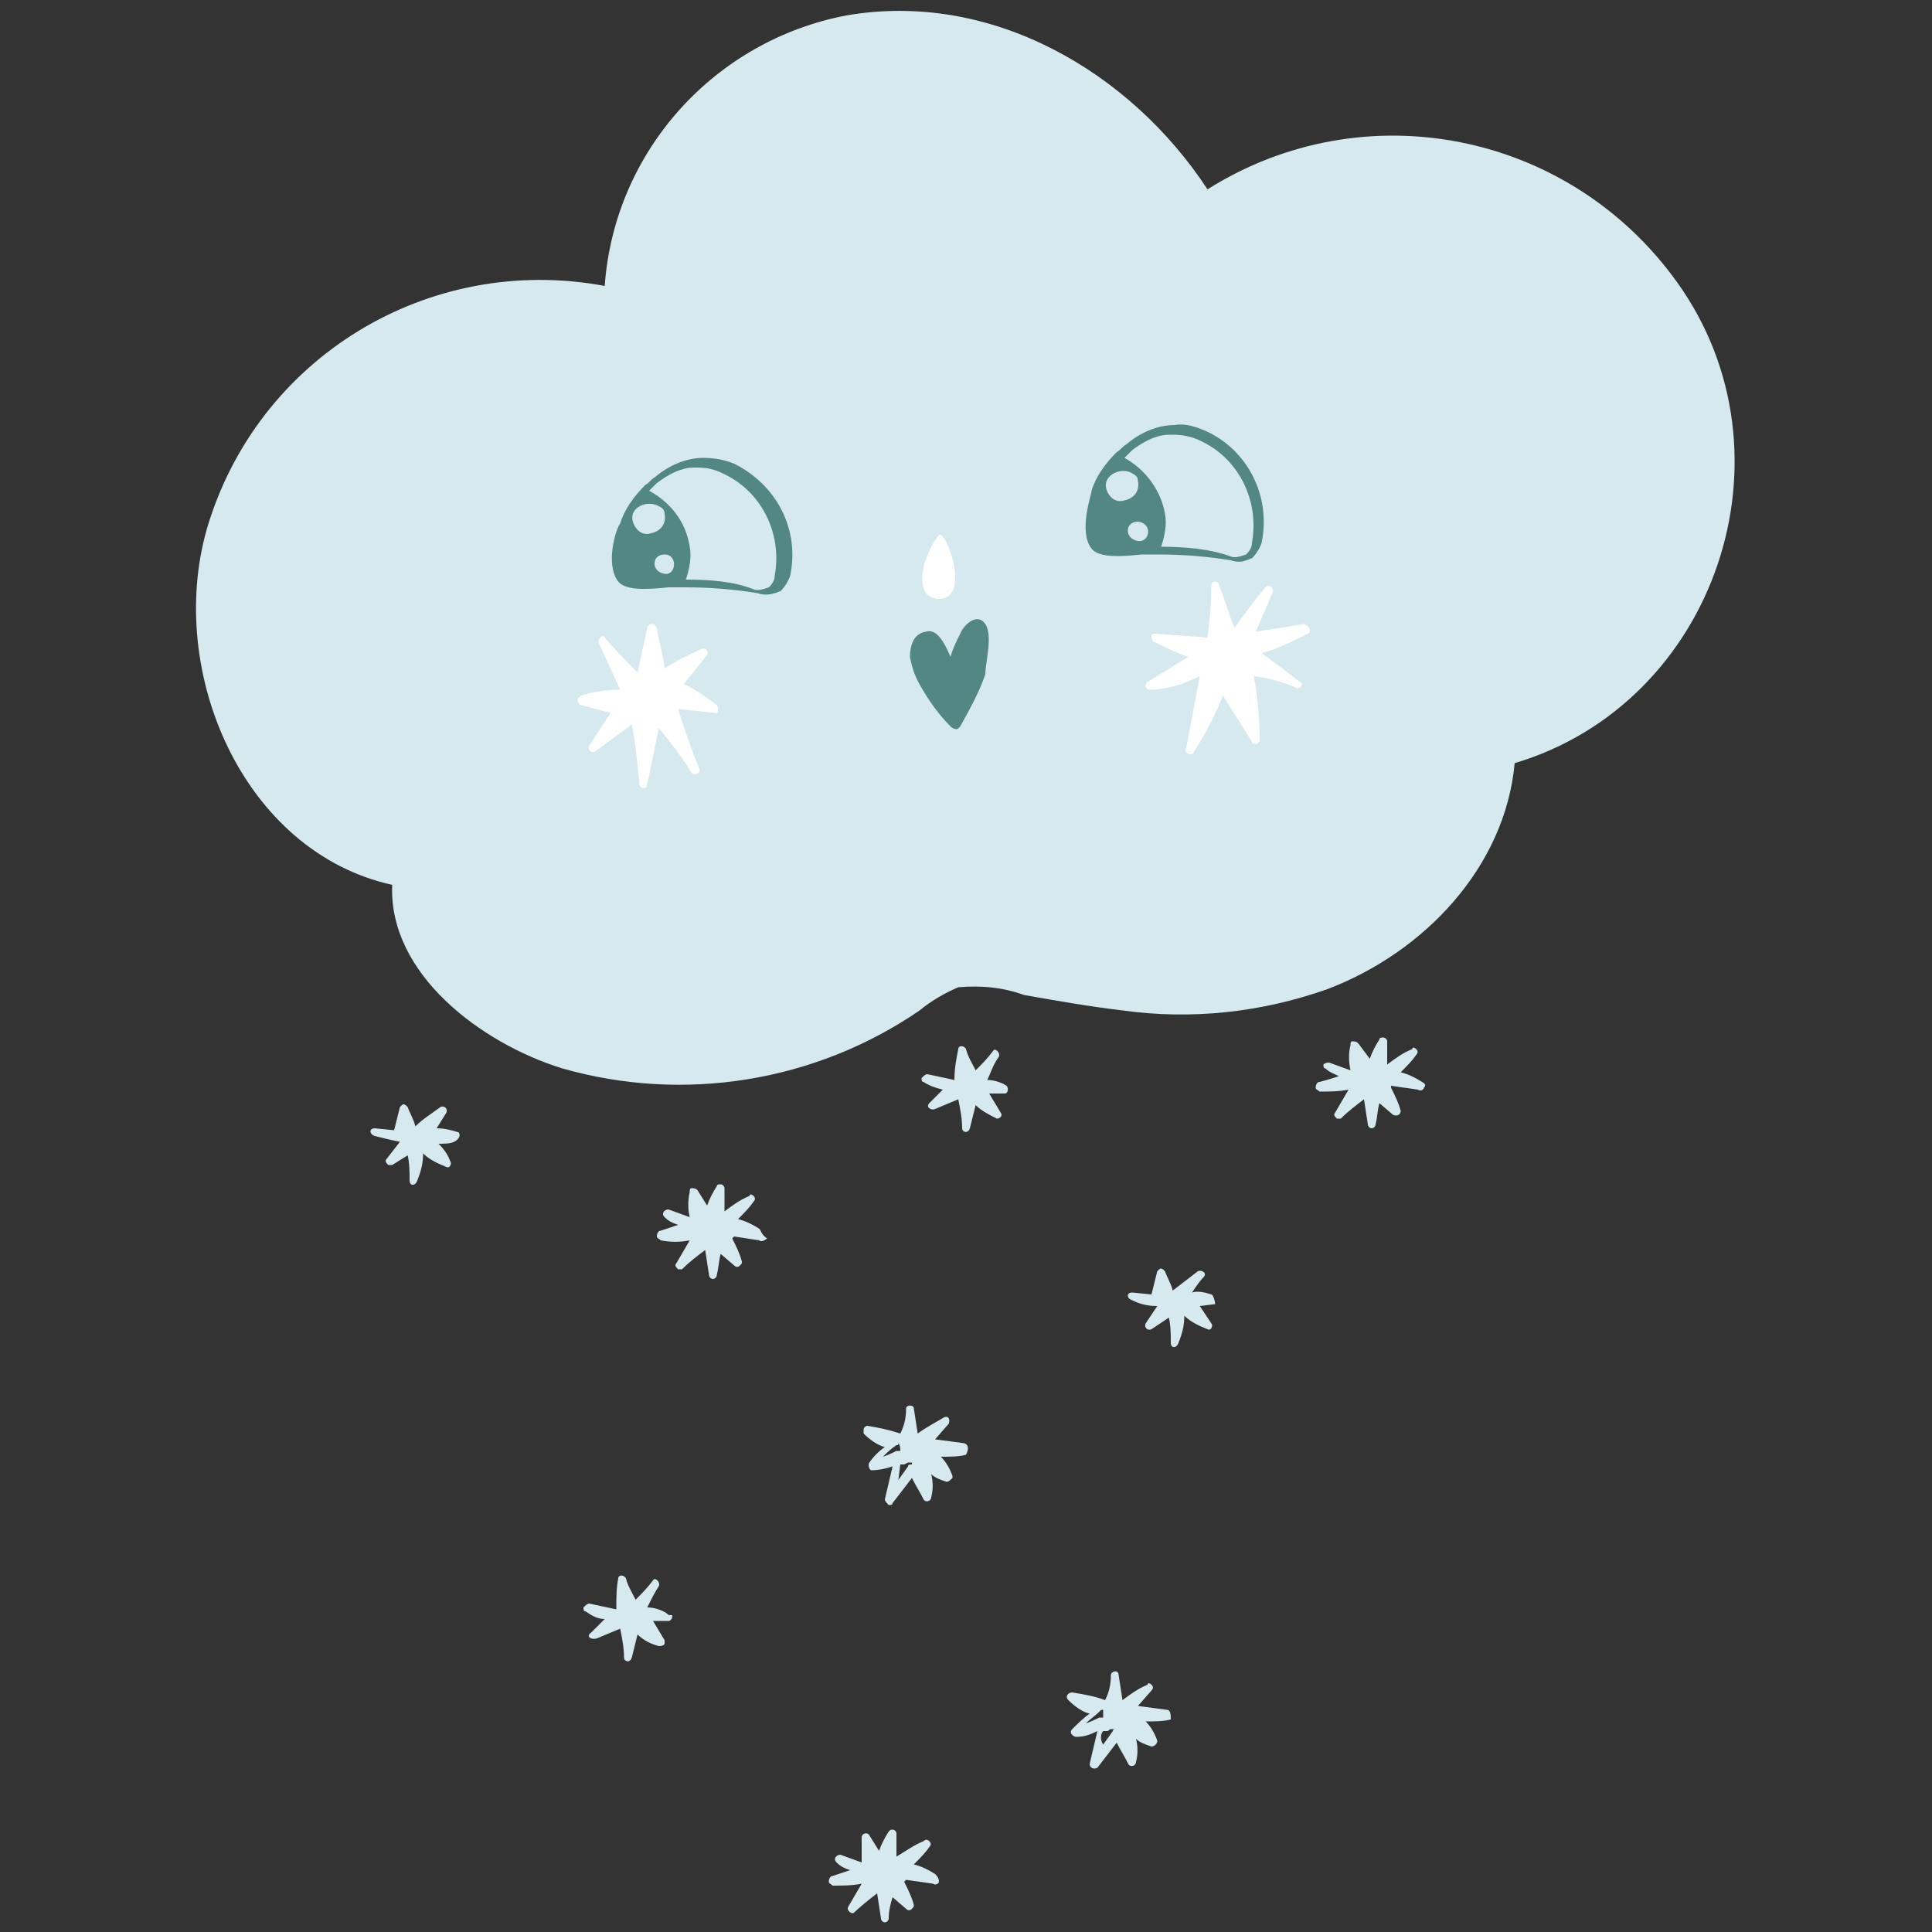 <?xml version="1.0" encoding="utf-8"?>
<!-- Generator: Adobe Illustrator 26.3.1, SVG Export Plug-In . SVG Version: 6.00 Build 0)  -->
<svg xmlns="http://www.w3.org/2000/svg" xmlns:xlink="http://www.w3.org/1999/xlink" version="1.1" id="Laag_1" x="0px" y="0px" viewBox="0 0 100 100" style="enable-background:new 0 0 100 100;" xml:space="preserve" width="400" height="400">
<rect x="0" y="0" width="100" height="100" fill="#333333" stroke="none"/>
<style type="text/css">
	.st0{fill:#D5E9EE;}
	.st1{fill:#FFFFFF;}
	.st2{fill:#528784;}
</style>
<g>
	<path class="st0" d="M78.4,39.5c-0.5,5.4-4.7,9.8-9.7,11.7c-3.4,1.2-7,1.6-10.6,1.1c-1.7-0.2-3.4-0.5-5.1-0.8   c-1.1-0.4-2.2-0.5-3.4-0.4c-0.7,0.3-1.4,0.7-2,1.2c-5.4,3.7-12.2,4.8-18.5,3c-4.2-1.3-9-4.9-8.8-9.5c-7.7-1.7-11.7-11-9.6-18.4   c2.6-8.9,11.5-14.3,20.6-12.6c0.5-7,5.7-12.7,12.5-14c7.5-1.3,14.7,2.9,18.7,9c8.1-5.1,18.7-3,24.3,4.8   C93.2,23.5,88.8,36.4,78.4,39.5z"/>
	<path class="st1" d="M48.6,27.7c-0.7,0.8-1.5,3.1-0.1,3.3C50.4,31.1,48.9,27.3,48.6,27.7z"/>
	<path class="st2" d="M51,32.3c-0.4-0.6-1.1,0-1.3,0.5c-0.2,0.4-0.4,0.8-0.5,1.2c-0.3-0.7-0.7-1.5-1.3-1.3c-0.6,0.1-0.8,0.7-0.8,1.3   c0.1,0.6,0.3,1.1,0.6,1.6c0.4,0.7,0.9,1.4,1.5,2c0.1,0.1,0.3,0.2,0.4,0.1c0,0,0.1-0.1,0.1-0.1c0.5-0.9,1-1.8,1.3-2.7   C51,34.3,51.4,32.9,51,32.3z"/>
	<path class="st2" d="M56.5,28.4c0.4,0.5,1.6,0.4,2.6,0.3c0.3,0,0.5,0,0.8,0H60c1.2,0,2.5,0.1,3.7,0.3c0.3,0.1,0.6,0.1,0.8,0   c0.1,0,0.2-0.1,0.3-0.1c0.2-0.2,0.4-0.5,0.5-0.8c0.5-2.4-0.7-4.8-2.9-5.8c-0.5-0.2-1-0.4-1.6-0.3c-0.9,0-1.8,0.4-2.5,1   c-0.2,0.1-0.3,0.3-0.5,0.4c-0.6,0.6-1.1,1.3-1.3,2C56.5,25.6,55.8,27.5,56.5,28.4z M60.1,28.3c0.2-0.6,0.3-1.2,0.2-1.7   c-0.2-1.2-1-2.3-2.1-2.9c0.1-0.1,0.3-0.3,0.4-0.4c0.4-0.3,0.9-0.6,1.3-0.7c0.3-0.1,0.5-0.1,0.8-0.1c0.5,0,1,0.1,1.4,0.3   c2,0.9,3.1,3.1,2.7,5.3c0,0.2-0.1,0.4-0.3,0.6c-0.3,0.1-0.6,0.2-0.8,0.1C62.6,28.4,61.3,28.3,60.1,28.3z M58.9,28   c-0.7-0.1-0.7-1,0-1C59.7,27.1,59.5,28.1,58.9,28z M58.6,24.5c0.2,0.1,0.3,0.2,0.3,0.4c0.1,0.5-0.2,0.9-0.7,1   c-0.3,0.1-0.6,0-0.8-0.3C56.8,24.7,58,24.1,58.6,24.5z"/>
	<path class="st2" d="M32,30.1c0.4,0.5,1.6,0.4,2.6,0.3h0.8h0.1c1.2,0,2.5,0.1,3.7,0.3c0.3,0.1,0.6,0.1,0.9,0c0.1,0,0.2-0.1,0.3-0.1   c0.2-0.2,0.4-0.5,0.5-0.8c0.5-2.4-0.7-4.7-2.9-5.8c-0.5-0.2-1-0.3-1.6-0.3c-0.9,0-1.8,0.4-2.5,1c-0.2,0.1-0.3,0.3-0.5,0.4   c-0.6,0.6-1.1,1.3-1.3,2C31.9,27.3,31.3,29.2,32,30.1z M35.5,30c0.2-0.6,0.3-1.2,0.2-1.7c-0.2-1.3-1-2.3-2.1-2.9   c0.1-0.1,0.3-0.3,0.4-0.4c0.4-0.3,0.9-0.6,1.3-0.7c0.3-0.1,0.5-0.1,0.8-0.1c0.5,0,0.9,0.1,1.3,0.3c2,0.9,3.1,3.1,2.7,5.3   c0,0.2-0.1,0.4-0.3,0.6c-0.3,0.1-0.6,0.2-0.8,0.1C38,30.1,36.8,30,35.5,30L35.5,30z M34.4,29.7c-0.7-0.1-0.7-1,0-1   C35.1,28.7,35,29.8,34.4,29.7z M34.1,26.2c0.2,0.1,0.3,0.2,0.3,0.4c0.1,0.5-0.2,0.9-0.7,1c-0.3,0.1-0.6,0-0.8-0.3   C32.3,26.4,33.4,25.8,34.1,26.2L34.1,26.2z"/>
	<path class="st1" d="M37,36.9l-1.9-0.2c0.3,1,0.7,2.1,1.1,3.1c0.1,0.2-0.3,0.4-0.4,0.2c-0.5-0.8-1.1-1.6-1.7-2.3   c-0.2,1-0.4,1.9-0.6,2.9c0,0.3-0.4,0.2-0.4,0c-0.1-1-0.2-2.1-0.4-3.1l-1.9,1.4c-0.2,0.1-0.4-0.1-0.3-0.3l1.1-1.7l-1.5-0.4   c-0.1,0-0.2-0.1-0.2-0.3c0-0.1,0.1-0.1,0.2-0.2c0.6-0.2,1.3-0.3,2-0.3L31,33.3c-0.1-0.2,0.2-0.5,0.3-0.3c0.5,0.6,1.1,1.2,1.7,1.8   l0.5-2.3c0-0.1,0.1-0.2,0.3-0.2c0.1,0,0.1,0.1,0.2,0.2c0.1,0.7,0.3,1.3,0.4,2.1c0.6-0.4,1.2-0.7,1.9-1c0.2-0.1,0.4,0.1,0.3,0.3   c-0.4,0.5-0.8,1-1.2,1.5c0.6,0.3,1.2,0.7,1.7,1.1C37.2,36.6,37.2,37,37,36.9z"/>
	<path class="st1" d="M67.7,32.8c-0.8,0.4-1.6,0.8-2.4,1l2,1.5c0.2,0.1,0,0.4-0.2,0.3c-0.7-0.3-1.4-0.5-2.2-0.6   c0.2,1.1,0.3,2.2,0.3,3.3c0,0.1-0.1,0.2-0.2,0.2c-0.1,0-0.2,0-0.2-0.1c-0.5-0.8-1-1.6-1.5-2.4c-0.4,1-0.9,2-1.5,2.9   c0,0.1-0.2,0.2-0.3,0.1c-0.1,0-0.2-0.2-0.1-0.3l0.7-3.7c-0.8,0.4-1.7,0.7-2.6,0.7c-0.2,0-0.3-0.3-0.1-0.4l2.1-1.3   c-0.6-0.2-1.2-0.5-1.8-0.8c-0.1-0.1-0.1-0.2-0.1-0.3c0-0.1,0.1-0.1,0.2-0.1l2.7,0.2c0.1-0.9,0.2-1.8,0.2-2.7c0-0.1,0.1-0.2,0.2-0.2   c0.1,0,0.2,0.1,0.2,0.2c0.3,0.7,0.5,1.5,0.8,2.2c0.5-0.7,1-1.4,1.6-2.1c0.1-0.2,0.4,0,0.4,0.2l-0.9,2.1l2.5-0.4   C67.8,32.4,67.9,32.7,67.7,32.8z"/>
	<path class="st0" d="M52.1,56.2c-0.3-0.2-0.7-0.3-1-0.3c0.2-0.4,0.3-0.8,0.6-1.2c0.1-0.2-0.2-0.5-0.3-0.3c-0.3,0.4-0.6,0.7-0.9,1   c-0.2-0.4-0.4-0.7-0.5-1.1c-0.1-0.2-0.4-0.2-0.4,0c-0.1,0.5-0.2,1-0.2,1.6L48,55.6c-0.1,0-0.2,0.1-0.3,0.2c0,0.1,0,0.2,0.1,0.2   c0.3,0.2,0.6,0.3,1,0.4c-0.2,0.2-0.5,0.5-0.7,0.7c-0.2,0.2,0.1,0.4,0.3,0.3l1.2-0.5c0.1,0.5,0.2,1,0.2,1.5c0,0.2,0.3,0.3,0.4,0   c0.1-0.4,0.2-0.8,0.3-1.2c0.3,0.3,0.7,0.5,1.1,0.7c0.2,0,0.3-0.2,0.2-0.3l-0.6-1c0.3,0,0.5,0,0.8,0C52.2,56.6,52.2,56.3,52.1,56.2z   "/>
	<path class="st0" d="M34.5,83.5c-0.3-0.2-0.7-0.3-1-0.3c0.2-0.4,0.4-0.8,0.6-1.1c0.1-0.2-0.2-0.5-0.3-0.3c-0.3,0.4-0.6,0.7-0.9,1   c-0.2-0.4-0.4-0.7-0.5-1.1c-0.1-0.2-0.4-0.2-0.4,0c-0.1,0.5-0.1,1-0.1,1.6L30.5,83c-0.1,0-0.2,0.1-0.3,0.2c0,0.1,0,0.2,0.1,0.2   c0.3,0.2,0.6,0.4,1,0.4c-0.2,0.2-0.5,0.5-0.7,0.7c-0.3,0.2,0,0.4,0.3,0.3l1.2-0.5c0.1,0.5,0.2,1,0.2,1.5c0,0.2,0.3,0.3,0.4,0   c0.1-0.4,0.2-0.8,0.3-1.2c0.3,0.3,0.7,0.5,1.1,0.6c0.1,0,0.2,0,0.3-0.1c0-0.1,0-0.1,0-0.2l-0.6-1c0.3,0,0.5,0,0.8,0   c0.1,0,0.2-0.1,0.2-0.3C34.6,83.6,34.6,83.6,34.5,83.5z"/>
	<path class="st0" d="M62.7,67c-0.3-0.1-0.7-0.2-1-0.1c0.2-0.3,0.4-0.6,0.6-0.8s-0.1-0.4-0.3-0.3l-1.3,1c-0.1-0.4-0.3-0.7-0.4-1   c-0.1-0.1-0.2-0.2-0.3-0.1c0,0-0.1,0.1-0.1,0.1c-0.1,0.4-0.2,0.8-0.3,1.2l-1-0.1c-0.3,0-0.3,0.3,0,0.4c0.4,0.2,0.8,0.3,1.3,0.3   l-0.6,0.9c-0.1,0.2,0.1,0.4,0.3,0.3l0.9-0.6c0.1,0.4,0.1,0.9,0.1,1.3c0,0.3,0.3,0.3,0.4,0c0.2-0.5,0.3-0.9,0.3-1.4   c0.3,0.3,0.7,0.5,1.2,0.7c0.2,0.1,0.3-0.2,0.2-0.3c-0.2-0.3-0.4-0.6-0.6-0.9l0.8-0.1C62.9,67.4,62.8,67,62.7,67z"/>
	<path class="st0" d="M23.7,58.6c-0.3-0.1-0.7-0.2-1.1-0.2l0.5-0.8c0.1-0.2-0.1-0.4-0.3-0.3c-0.4,0.3-0.9,0.6-1.3,1   c-0.1-0.4-0.3-0.7-0.4-1c-0.1-0.1-0.2-0.2-0.3-0.1c0,0-0.1,0.1-0.1,0.1l-0.3,1.2l-1-0.1c-0.3,0-0.3,0.3,0,0.4   c0.4,0.1,0.8,0.2,1.3,0.3L20,60c-0.1,0.1,0,0.2,0.1,0.3c0.1,0,0.2,0,0.2,0l0.8-0.5c0.1,0.4,0.1,0.9,0.1,1.3c0,0.3,0.3,0.3,0.4,0   c0.2-0.5,0.3-0.9,0.3-1.4c0.3,0.3,0.7,0.5,1.2,0.7c0.2,0.1,0.3-0.2,0.2-0.3c-0.1-0.3-0.3-0.6-0.6-0.9c0.3,0,0.6,0,0.8-0.1   C23.9,58.9,23.8,58.6,23.7,58.6z"/>
	<path class="st0" d="M49.9,74.7l-1.5-0.2l0.7-0.8c0.1-0.2,0-0.5-0.3-0.3c-0.5,0.3-0.9,0.5-1.3,0.8l-0.2-1.3c0-0.2-0.4-0.2-0.4,0   c0,0.5-0.1,0.9-0.3,1.3c-0.6-0.2-1.1-0.3-1.7-0.4c-0.1,0-0.2,0.1-0.2,0.2c0,0.1,0,0.1,0,0.2c0.3,0.3,0.7,0.6,1.1,0.7   c-0.3,0.2-0.6,0.5-0.8,0.8c-0.1,0.1,0,0.4,0.1,0.4c0.4,0,0.8-0.1,1.1-0.2l-0.4,1.7c0,0.1,0.1,0.2,0.2,0.3c0.1,0,0.2,0,0.2-0.1   l1-1.3c0.2,0.4,0.4,0.7,0.6,1.1c0.1,0.2,0.4,0.1,0.4-0.1c0.1-0.4,0.1-0.8,0-1.2c0.2,0.2,0.5,0.3,0.8,0.4c0.1,0,0.2-0.1,0.3-0.2   c0,0,0-0.1,0-0.1c-0.1-0.3-0.3-0.7-0.6-1c0.5,0,0.9,0,1.3-0.1C50.1,75.1,50.2,74.8,49.9,74.7z M46.5,74.7L46.5,74.7   c0.1,0.1,0.1,0.3,0.1,0.4c-0.1,0-0.2,0-0.2,0c-0.2,0.1-0.4,0.2-0.7,0.3c0.2-0.2,0.4-0.4,0.7-0.6C46.5,74.8,46.5,74.8,46.5,74.7   L46.5,74.7z M46.6,75.8c0.1,0,0.1,0,0.2,0l0.2-0.1h0.2c0,0,0,0,0,0.1c-0.1,0-0.2,0-0.2,0.1l-0.5,0.7L46.6,75.8z"/>
	<path class="st0" d="M60.4,88.5l-1.5-0.2l0.7-0.8c0.1-0.1,0.1-0.2,0-0.3c-0.1-0.1-0.2-0.1-0.2,0c-0.5,0.2-0.9,0.5-1.3,0.8l-0.2-1.3   c0-0.3-0.4-0.2-0.4,0c0,0.5-0.1,0.9-0.3,1.3c-0.5-0.2-1.1-0.3-1.7-0.4c-0.2,0-0.4,0.2-0.2,0.4c0.3,0.3,0.7,0.6,1.1,0.7   c-0.3,0.2-0.6,0.5-0.9,0.8c-0.1,0.1-0.1,0.2,0,0.3c0,0,0.1,0.1,0.2,0.1c0.4,0,0.7-0.1,1.1-0.3l-0.4,1.7c0,0.2,0.2,0.3,0.4,0.2   l1-1.3c0.2,0.4,0.4,0.7,0.6,1.1c0.1,0.2,0.4,0.1,0.4-0.1c0.1-0.4,0.1-0.8,0-1.2c0.2,0.2,0.5,0.3,0.8,0.4c0.1,0,0.3-0.1,0.3-0.3   c-0.1-0.3-0.3-0.7-0.6-1c0.5,0,0.9,0,1.3-0.1C60.6,88.8,60.6,88.5,60.4,88.5z M57,88.5h0.1c0,0.1,0,0.3,0,0.4c-0.1,0-0.2,0-0.2,0   c-0.2,0.1-0.4,0.2-0.7,0.3c0.2-0.2,0.5-0.4,0.7-0.6C57,88.5,57,88.5,57,88.5L57,88.5z M57.1,89.6c0.1,0,0.1,0,0.2,0   c0.1,0,0.1-0.1,0.2-0.1h0.3l0,0c-0.1,0-0.2,0-0.2,0.1l-0.5,0.7C56.9,90,57,89.7,57.1,89.6L57.1,89.6z"/>
	<path class="st0" d="M39.3,63.6c-0.3-0.2-0.7-0.4-1.1-0.5c0.3-0.3,0.6-0.6,0.8-0.9c0.1-0.1,0.1-0.2,0-0.3c-0.1-0.1-0.2-0.1-0.2,0   c-0.5,0.2-0.9,0.5-1.3,0.8v-0.2l0,0c0-0.3,0-0.7,0-1c0-0.1-0.1-0.2-0.2-0.2c-0.1,0-0.2,0-0.2,0.1c-0.2,0.3-0.4,0.7-0.5,1l-0.5-0.8   c-0.1-0.1-0.2-0.1-0.3-0.1c-0.1,0-0.1,0.1-0.1,0.2c-0.1,0.4-0.1,0.9,0,1.3l-1.1-0.4c-0.2,0-0.4,0.2-0.2,0.4   c0.2,0.2,0.4,0.3,0.7,0.4c-0.3,0.1-0.6,0.2-0.9,0.3c-0.1,0-0.2,0.1-0.2,0.3c0,0.1,0.1,0.1,0.2,0.2c0.5,0.1,1,0.1,1.5,0l-0.7,1.2   c-0.1,0.1,0,0.2,0.1,0.3c0.1,0,0.2,0,0.2,0c0.4-0.4,0.8-0.7,1.2-1l0.2,1.3c0,0.1,0.1,0.2,0.2,0.2c0.1,0,0.2-0.1,0.2-0.2   c0.1-0.4,0.1-0.7,0.2-1.1l0.7,0.6c0.1,0.1,0.2,0.1,0.3,0c0.1-0.1,0.1-0.1,0.1-0.2c-0.1-0.4-0.3-0.8-0.5-1.2l0.1-0.1l1.3,0.2   c0.1,0.1,0.3,0,0.4-0.1C39.4,63.9,39.4,63.7,39.3,63.6z"/>
	<path class="st0" d="M73.6,56c-0.3-0.2-0.7-0.4-1.1-0.5c0.3-0.3,0.6-0.6,0.8-0.9c0.1-0.1,0.1-0.2,0-0.3c-0.1-0.1-0.2-0.1-0.2,0   c-0.5,0.2-0.9,0.5-1.3,0.8v-0.2c0-0.3,0-0.7,0-1c0-0.1-0.1-0.2-0.2-0.2c-0.1,0-0.2,0-0.2,0.1c-0.2,0.3-0.4,0.7-0.5,1L70.3,54   c-0.1-0.1-0.2-0.1-0.3-0.1c-0.1,0-0.1,0.1-0.1,0.2c-0.1,0.4-0.1,0.8,0,1.3L68.8,55c-0.1,0-0.2,0-0.3,0.1c0,0.1,0,0.2,0.1,0.2   c0.2,0.2,0.5,0.3,0.7,0.4c-0.3,0.1-0.6,0.2-1,0.3c-0.1,0-0.2,0.1-0.2,0.3c0,0.1,0.1,0.1,0.2,0.2c0.5,0,1,0,1.5-0.1l-0.7,1.2   c-0.1,0.1,0,0.2,0.1,0.3c0.1,0,0.2,0,0.2,0c0.4-0.4,0.8-0.7,1.2-1l0.2,1.3c0,0.1,0.1,0.2,0.2,0.2c0.1,0,0.2-0.1,0.2-0.2   c0.1-0.4,0.1-0.8,0.2-1.1l0.7,0.6c0.2,0.1,0.4,0,0.4-0.2c-0.1-0.4-0.3-0.8-0.5-1.2v-0.1l1.4,0.2c0.1,0.1,0.3,0,0.3-0.1   C73.8,56.2,73.8,56.1,73.6,56z"/>
	<path class="st0" d="M48.4,97c-0.3-0.2-0.7-0.4-1.1-0.5c0.3-0.3,0.6-0.6,0.8-0.9c0.1-0.1,0.1-0.2,0-0.3c-0.1-0.1-0.2-0.1-0.3,0l0,0   c-0.5,0.2-0.9,0.5-1.4,0.8v-0.2c0-0.3,0-0.7,0-1c0-0.1-0.1-0.2-0.2-0.2c-0.1,0-0.1,0-0.2,0.1c-0.2,0.3-0.4,0.7-0.5,1l-0.5-0.8   c-0.1-0.2-0.4-0.1-0.4,0.1c0,0.4,0,0.9,0,1.3L43.5,96c-0.2,0-0.4,0.2-0.2,0.4c0.2,0.2,0.4,0.3,0.7,0.4c-0.3,0.1-0.6,0.2-0.9,0.3   c-0.1,0-0.2,0.1-0.2,0.3c0,0.1,0.1,0.1,0.2,0.2c0.5,0,1,0,1.5-0.1l-0.7,1.2c-0.1,0.2,0.2,0.4,0.3,0.3c0.2-0.2,0.8-0.7,1.2-1   l0.2,1.3c0,0.1,0.1,0.2,0.2,0.2c0.1,0,0.2-0.1,0.2-0.2c0-0.4,0.1-0.8,0.2-1.1l0.7,0.6c0.1,0.1,0.2,0.1,0.3,0   c0.1-0.1,0.1-0.1,0.1-0.2c-0.1-0.4-0.3-0.8-0.5-1.2l0.1-0.1l1.4,0.2c0.1,0.1,0.3,0,0.3-0.1C48.6,97.2,48.5,97.1,48.4,97z"/>
</g>
</svg>
<!-- fixed -->